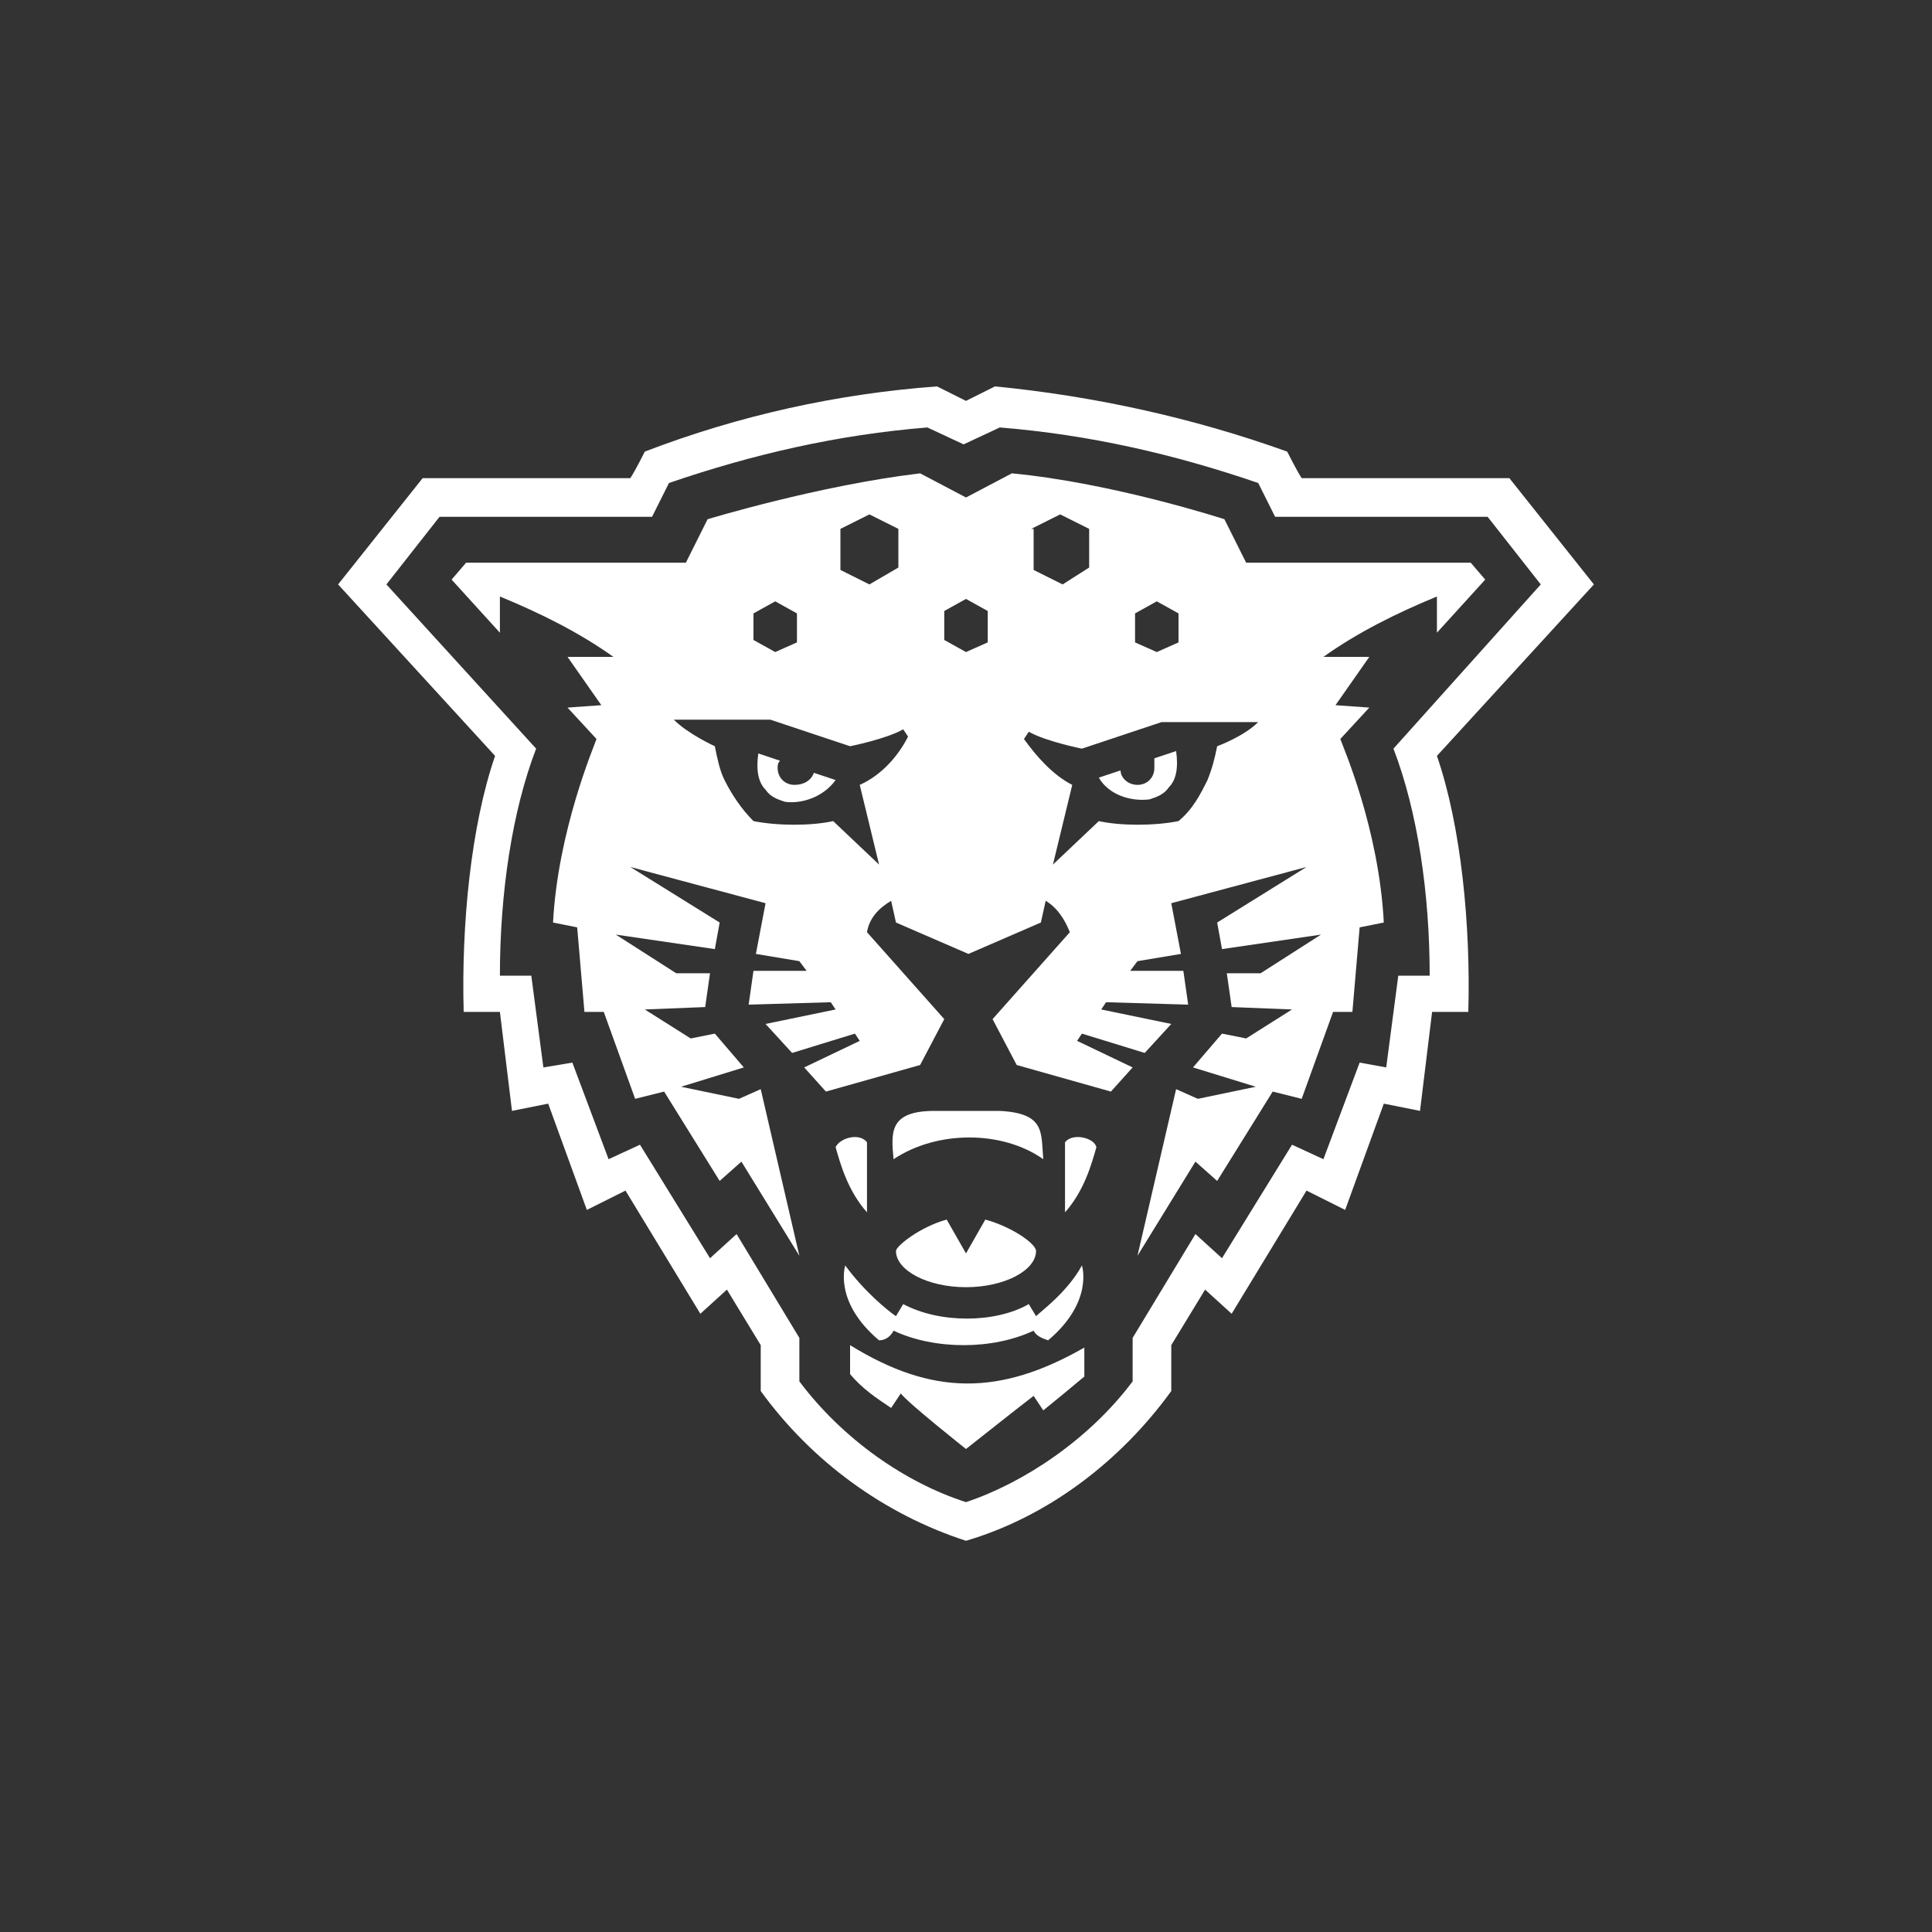 <?xml version="1.0" encoding="utf-8"?>
<!-- Generator: Adobe Illustrator 26.4.1, SVG Export Plug-In . SVG Version: 6.00 Build 0)  -->
<svg version="1.1" id="Layer_1" xmlns="http://www.w3.org/2000/svg" xmlns:xlink="http://www.w3.org/1999/xlink" x="0px" y="0px"
	 viewBox="0 0 80 80" style="enable-background:new 0 0 80 80;" xml:space="preserve">
<rect x="0" y="0" width="80" height="80" fill="#333333" stroke="none"/>
<style type="text/css">
	.st0{fill:#FFFFFF;}
</style>
<g>
	<g>
		<path class="st0" d="M66,24.2l-3.5-4.4h-8.6c-0.2-0.3-0.6-1.1-0.6-1.1c-3.9-1.4-8-2.3-12.1-2.7L40,16.6L38.8,16
			c-4.1,0.3-8.2,1.2-12.1,2.7c0,0-0.4,0.8-0.6,1.1h-8.6L14,24.2l6.5,7.1c-1,2.9-1.4,7-1.3,10.6h1.5l0.5,4.1l1.5-0.3l1.6,4.4l1.6-0.8
			l3.1,5.1l1.1-1l1.4,2.3v1.9c2.1,2.9,5.1,5.1,8.5,6.2c3.4-1,6.4-3.3,8.5-6.2v-1.9l1.4-2.3l1.1,1l3.1-5.1l1.6,0.8l1.6-4.4l1.5,0.3
			l0.5-4.1h1.5c0.1-3.6-0.3-7.7-1.3-10.6L66,24.2z M59.2,40.4h-1.3l-0.5,3.8L56.3,44L54.8,48l-1.3-0.6l-2.9,4.7l-1.1-1l-2.6,4.3v1.8
			c-1.8,2.4-4.5,4.2-6.9,5c-2.5-0.8-5.1-2.6-6.9-5v-1.8l-2.6-4.3l-1.1,1l-2.9-4.7L25.2,48L23.7,44l-1.2,0.2l-0.5-3.8h-1.3
			c0-3.4,0.5-6.8,1.5-9.4l-6.2-6.8l2.2-2.8h8.8c0.3-0.6,0.7-1.4,0.7-1.4c3.5-1.2,7-2,10.7-2.3l1.5,0.7l1.5-0.7
			c3.7,0.3,7.2,1.1,10.7,2.3c0,0,0.4,0.8,0.7,1.4h8.8l2.2,2.8L57.7,31C58.7,33.6,59.2,37,59.2,40.4z"/>
		<path class="st0" d="M51.6,23.3c-0.2-0.4-0.9-1.8-0.9-1.8s-4.6-1.5-8.8-1.9l-1.9,1l-1.9-1c-4.2,0.5-8.8,1.9-8.8,1.9
			s-0.7,1.4-0.9,1.8l-9.1,0L18.7,24l2,2.2v-1.5c1.7,0.7,3.3,1.5,4.7,2.5h-1.9l1.4,2l-1.4,0.1l1.2,1.3c-0.1,0.3-1.6,3.8-1.8,7.6
			l1,0.2l0.3,3.5l0.8,0l1.3,3.6l1.2-0.3l2.3,3.7l0.9-0.8l2.4,3.9l-1.6-6.9l-0.9,0.4l-2.4-0.5l2.6-0.8l-1.2-1.4l-1,0.2l-1.9-1.2
			l2.5-0.1l0.2-1.4h-1.4l-2.5-1.6l4.1,0.6l0.2-1.1l-3.7-2.3l5.6,1.5l-0.4,2.1l1.8,0.3l0.3,0.4h-2.2L31,41.6l3.4-0.1l0.2,0.3
			l-2.9,0.6l1.1,1.2l2.6-0.8l0.2,0.3l-2.3,1.1l0.9,1l3.9-1.1l1-1.9l-3.2-3.6l0,0c0.1-0.6,0.5-1,1-1.3l0.2,0.9l3,1.3l3-1.3l0.2-0.9
			c0.5,0.3,0.8,0.8,1,1.3l0,0l-3.2,3.6l1,1.9l3.9,1.1l0.9-1l-2.3-1.1l0.2-0.3l2.6,0.8l1.1-1.2l-2.9-0.6l0.2-0.3l3.4,0.1l-0.2-1.4
			h-2.2l0.3-0.4l1.8-0.3l-0.4-2.1l5.6-1.5l-3.7,2.3l0.2,1.1l4.1-0.6l-2.5,1.6h-1.4l0.2,1.4l2.5,0.1l-1.9,1.2l-1-0.2l-1.2,1.4
			l2.6,0.8l-2.4,0.5l-0.9-0.4l-1.6,6.9l2.4-3.9l0.9,0.8l2.3-3.7l1.2,0.3l1.3-3.6l0.8,0l0.3-3.5l1-0.2c-0.2-3.9-1.7-7.3-1.8-7.6
			l1.2-1.3l-1.4-0.1l1.4-2h-1.9c1.4-1,3-1.8,4.7-2.5v1.5l2-2.2l-0.6-0.7L51.6,23.3z M34.8,21.9l1.2-0.6l1.2,0.6v1.6L36,24.2
			l-1.2-0.6V21.9z M31.2,25.4l0.9-0.5l0.9,0.5v1.2L32.1,27l-0.9-0.5V25.4z M35.6,32.5l0.8,3.3l-1.9-1.8c-0.9,0.2-2.3,0.2-3.3,0
			c-0.5-0.5-0.9-1.1-1.2-1.7c-0.2-0.4-0.3-0.9-0.4-1.4c0,0-1.1-0.5-1.7-1.1h4l3.3,1.1c0,0,1.5-0.3,2.2-0.7l0.2,0.3
			C37.2,31.3,36.5,32.1,35.6,32.5z M40.9,26.6L40,27l-0.9-0.5v-1.2l0.9-0.5l0.9,0.5V26.6z M47,25.4l0.9-0.5l0.9,0.5v1.2L47.9,27
			L47,26.6V25.4z M42.7,21.9l1.2-0.6l1.2,0.6v1.6L44,24.2l-1.2-0.6V21.9z M50.4,30.9c-0.1,0.5-0.2,0.9-0.4,1.4
			c-0.3,0.6-0.6,1.2-1.2,1.7c-1,0.2-2.4,0.2-3.3,0l-1.9,1.8l0.8-3.3c-0.8-0.4-1.5-1.2-2-1.9l0.2-0.3c0.7,0.4,2.2,0.7,2.2,0.7
			l3.3-1.1h4C51.5,30.5,50.4,30.9,50.4,30.9z"/>
		<path class="st0" d="M47.8,31.8c0,0.4-0.3,0.7-0.7,0.7c-0.4,0-0.7-0.3-0.7-0.6l-0.9,0.3c0.4,0.7,1.3,1,2.1,0.9
			c0.3-0.1,0.6-0.2,0.8-0.5c0.3-0.3,0.4-0.8,0.3-1.5l-0.9,0.3C47.8,31.5,47.8,31.7,47.8,31.8z"/>
		<path class="st0" d="M44.1,47.3v2.9c0.8-0.9,1.1-2,1.3-2.7C45.3,47.1,44.4,46.9,44.1,47.3z"/>
		<path class="st0" d="M35.9,47.3c-0.3-0.4-1.1-0.2-1.3,0.2c0.2,0.7,0.5,1.8,1.3,2.7V47.3z"/>
		<path class="st0" d="M40,51.9l-0.8-1.4c-1.1,0.3-2.1,1.1-2.1,1.3c0,0.8,1.3,1.5,2.9,1.5c1.6,0,2.9-0.7,2.9-1.5c0-0.3-1-1-2.1-1.3
			L40,51.9z"/>
		<path class="st0" d="M41.4,46h-2.7c-1.9,0-1.8,0.9-1.7,2c1.8-1.2,4.5-1.2,6.2,0C43.1,46.9,43.3,46.1,41.4,46z"/>
		<path class="st0" d="M42.9,54.5l-0.3-0.5c-1.4,0.8-3.7,0.8-5.2,0l-0.3,0.5c-0.3-0.2-1.3-1-2.1-2.1c0,0-0.5,1.5,1.4,3.1
			c0.3,0,0.5-0.2,0.6-0.4c1.7,0.8,4.1,0.8,5.8,0c0.1,0.2,0.3,0.3,0.6,0.4c1.9-1.6,1.4-3.1,1.4-3.1C44.2,53.5,43.1,54.3,42.9,54.5z"
			/>
		<path class="st0" d="M35.2,55.7v1.2c0.5,0.6,1.1,1,1.7,1.4l0.4-0.6C37.6,58.1,40,60,40,60c0,0,2.4-1.9,2.8-2.2l0.4,0.6
			c0.5-0.4,1.1-0.9,1.7-1.4v-1.2C41.4,57.8,38.6,57.8,35.2,55.7z"/>
		<path class="st0" d="M32.9,32.5c-0.4,0-0.7-0.3-0.7-0.7c0-0.1,0-0.2,0.1-0.3l-0.9-0.3c-0.1,0.7,0,1.2,0.3,1.5
			c0.2,0.3,0.5,0.4,0.8,0.5c0.7,0.1,1.6-0.2,2.1-0.9l-0.9-0.3C33.6,32.3,33.3,32.5,32.9,32.5z"/>
	</g>
</g>
</svg>

